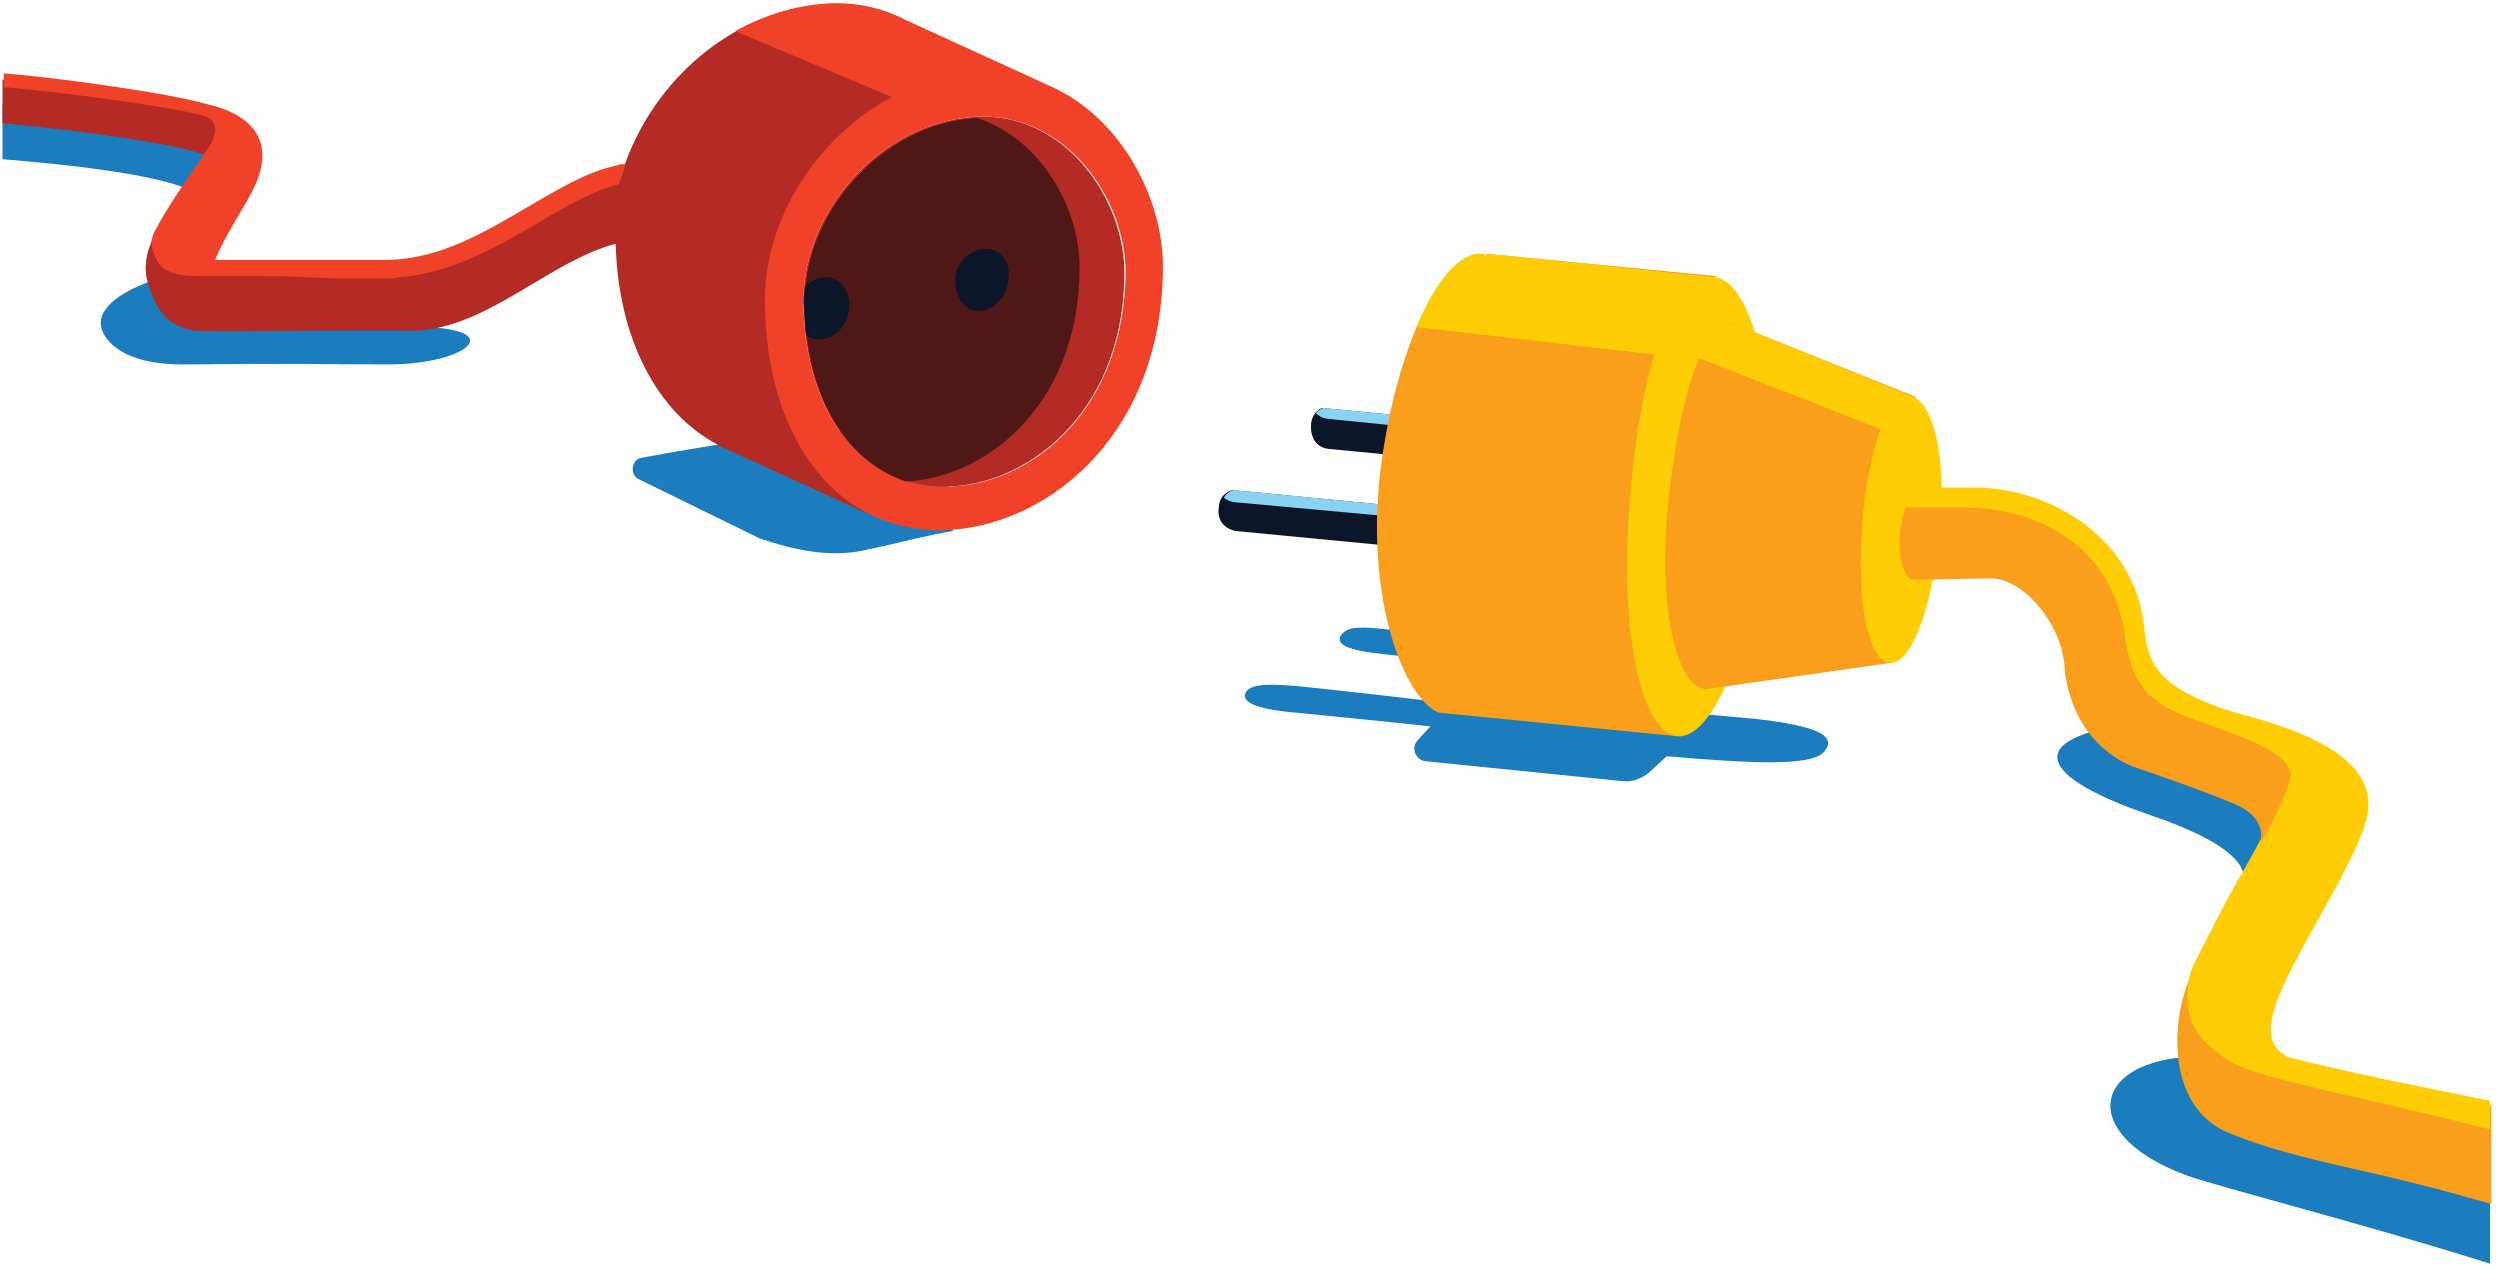 <svg xmlns="http://www.w3.org/2000/svg" viewBox="0 0 201 102"><g fill="none" fill-rule="evenodd"><path fill="#1B7DBE" d="M32.1 26.3c-2.2.1-4.9-.3-7.6-.9-1.8.2-3.5.3-5.3.3-2.5 0-5.4-.2-6.4-2.8-.1-.2-.1-.3-.1-.5-2.1.7-4.6 1.9-4.6 3.6 0 1.1 1.5 3.4 6.9 3.3 9-.1 10.4 0 16.2 0 6.8 0 10.2-3.3.9-3zM19.3 10.4L.2 8.4v4.4c4.9.4 12.7 1.2 15.3 2.6 4 2 3.8-5 3.8-5z"/><path fill="#B42B25" d="M18.1 8.9C16.8 7.9 3 6.4 3 6.4H.2v3.5c8.2.8 17.3 2.1 17.7 3.4.4-1.1 1-3.7.2-4.4z"/><path fill="#1B7DBE" d="M122.1 51.8c-2.1-.3-6.5-.8-10.6-1.2-1.9-.2-3.2-.3-3.7.5-.4.7.5 1.2 3.5 1.5 4.4.5 12.1 1.2 14.9 1.5 3 .3-3.1-2-4.1-2.3zm78.1 41.8c-5.7-.8-13-1.7-15.4-3-3.7-1.9-6.1-2.3-6.1-5.6-10.4-.8-12.4 6-2.9 9.5 2.8 1 14.3 3.9 24.4 7.1v-8z"/><path fill="#F99F1B" d="M200.2 88.9c-7.7-1.7-16.9-3.7-19.1-4.9-3.7-1.9-4.4-3.3-4.4-6.5-2 2.8-3.1 11.1 2.3 13.5 4.4 1.9 10.3 2.9 15 4.1 2 .5 4.2 1.1 6.3 1.7v-7.9h-.1z"/><path fill="#1B7DBE" d="M67.4 34.6c-2.4-.1-11.5 1.4-15.8 2.2-.8.1-1 1.3-.3 1.7l9.8 4.8c2.7.9 5.4 1.5 8.1 1 3.4-.7 5.4-1.3 7.4-1.6-.1-.1 1.9-7.8-9.2-8.1zm107.9 27.2c-2-.7-3.4-1.5-4.3-2.9-.4-.2-.8-.3-1.1-.5-7.5 1.5-4.9 4.4 2.6 7 4.4 1.5 6.4 2.7 7.4 3.9 1.1 1.3.3 3.5.3 3.5s2.2-3.7 2.9-5.8c.6-2.3-3.1-3.5-7.8-5.2zm-34.1-4c-2.4-.2-8.9-.8-8.9-.8s-1.1.3-2.4.7l-10.8-.4-2.1-.7c-2.4-.3-7.6-.9-12.3-1.4-2.2-.2-4-.3-4.5.4-.5.8.6 1.4 4 1.7 3 .3 7.2.7 10.8 1.1l-1 1.1c-.6.6-.2 1.6.6 1.7l15.8 1.6c.8.1 1.6-.2 2.2-.7l1.4-1.3c6.9.6 11.5.8 12.6-.3 1.4-1.5-1.2-2.2-5.4-2.7z"/><path fill="#B42B25" d="M90.4 21.9c0 10.7-7.1 16.7-13.7 17.2-7.2.5-12.1-5.8-12.1-15 0-7 6.1-14.2 13.7-14.7 7.3-.5 12.1 6.6 12.1 12.5z"/><path fill="#B42B25" d="M72.8 1.7C70.9.7 68.6.2 66.2.4c-7.8.5-14.3 6.8-16.3 13.9-5.8 1.5-15 7.5-17.2 7.4-.6 0-2-.1-3.6-.1-5.4-.1-10.7.1-13.2.1-4.3 0-3.2-3.2-3.2-3.2s-1.5 2-.8 4.3c.5 1.6 1.3 3.6 4 3.8 2.7.1 13.2-.1 17.1 0 6 0 11.1-5.6 16.5-7 .2 7.6 3.3 13.5 8.1 16.1l.3.2c.2.1.5.2.7.3l11.8 5.4c-5.4-2.5-8.8-9-8.8-17.4 0-8.7 7.5-17.6 16.9-18.2 2.3-.2 4.4.3 6.2 1.1L72.8 1.7z"/><path fill="#EF4228" d="M49.6 13.3c-2.4.5-4.7 1.9-7.1 3.3-3.6 2.1-7.2 4.3-11.6 4.3H17.3c.7-1.8 2.3-4.2 2.8-5.2 2.2-3.9.6-6.4-3.4-7.3C13.8 7.5 4.3 6.2.3 5.9V7C6 7.5 16 8.9 16.8 9.5c.3.2.5.5.5.9 0 .2 0 .3-.1.5 0 .1-.1.2-.1.4-.5 1-3 4.2-4.5 7-.4.7-.7 1.3 0 2.6.4.9 1.6 1.3 3.2 1.3H21c3.9 0 4.3.2 7.7.2h2.2s1.1 0 1.1-.1c4.3-.3 8-2.5 11.3-4.4 2.3-1.4 4.5-2.6 6.5-3.1.1-.5.3-1.1.5-1.6-.3 0-.5 0-.7.1zm35-6.3L72.8 1.6C70.9.6 68.6.1 66.2.3c-2.5.2-4.9 1-7.1 2.2l12.6 5.3c-6 3.2-10.2 9.8-10.2 16.3 0 11.3 6 19.1 15 18.5 8.2-.6 17-8 17-21.2 0-5.5-3.4-11.9-8.9-14.4zm-7.9 32.1c-7.2.5-12.1-5.8-12.1-15 0-7 6.1-14.2 13.7-14.7 7.4-.5 12.2 6.6 12.2 12.5-.1 10.8-7.2 16.8-13.8 17.2z"/><path fill="#4F1817" d="M86.8 21.5c0-4.8-3.1-10.3-8.2-12h-.2c-7.6.5-13.7 7.7-13.7 14.7 0 7.3 3.1 12.8 8.1 14.5h.3c6.6-.5 13.7-6.5 13.7-17.2z"/><path fill="#0D1629" d="M113.5 40.8l-14.4-1.4s-1 .2-1.1 1.3c-.3 1.8 1.4 2 1.4 2l14.6 1.4-.5-3.3z"/><path fill="#89D2F2" d="M113.7 41.7l-.1-.9-14.4-1.4s-.5.1-.8.6c.4.4 1.1.4 1.1.4l14.2 1.3z"/><path fill="#0D1629" d="M120.7 34.2l-14.4-1.4s-.9.3-.9 1.5c0 1.8 1.5 1.8 1.5 1.8l14.6 1.4-.8-3.3z"/><path fill="#89D2F2" d="M121 35.1l-.2-.9-14.4-1.4s-.3.1-.6.4c.4.5 1.2.5 1.2.5l14 1.4z"/><path fill="#F99F1B" d="M119.5 20.4v.1c-.2 0-.3-.1-.5-.1-3 0-6.7 7.2-8 17.3-1.3 10.6 2 18.6 4.7 19.6l19.2 1.9 3.1-37-18.5-1.8z"/><path fill="#FFCD05" d="M138 22.3l-18.5-1.9v.1c-.2 0-.3-.1-.5-.1-1.7 0-3.6 2.2-5.1 5.9l19.1 2.2c-.9 3-1.6 7-2 12.2-.8 10.2 1 18.5 4 18.5s6.1-8.3 7-18.5c.9-10.3-1.2-17.8-4-18.4z"/><path fill="#F99F1B" d="M139.3 26c-2.4 0-4.3 5.9-5.2 14.7-.8 8.1.7 14.7 3.1 14.7l14.8-2.1 2-21.4-14.7-5.9z"/><path fill="#FFCD05" d="M154 32l-.2-.1-14.5-5.9c-1 0-1.9 1-2.7 2.8l14.6 5.7c-.7 1.9-1.3 4.7-1.5 8.1-.4 5.9.5 10.7 2.3 10.7 1.8 0 3.4-4.8 4-10.7.5-5.6-.5-9.8-2-10.6z"/><path fill="#FFCD05" d="M200.2 88.5c-5-1-12-2.4-16.2-3.5-2.1-1-1.6-3.2-.3-6 2.1-4.5 6.4-10.9 6.7-13.9.5-4.9-7.3-6.9-11-7.9-5.8-1.9-6.7-3.7-7-6.7-.7-7.2-7.4-11.1-13.2-11.3h-5c-.4-.1-.8.5-1.2 1.5 1.2 3.5 3.9 1.4 4.9 1.4 4.4 0 9.3 1.3 11.4 6.7l-3.3-1.7v.1c.2 2.3.4 4.7 1.3 6.8.2.9.4 1.7.6 2.6.4 1.2 1.3 1.7 2.3 1.7 1.4 1.6 3.1 3 5.1 3.6 1.2.4 3.1 0 4.6-.7 2.1.6 3.9 1.1 3.8 1.6-.5 2.1-1.9 4.7-3.5 7.5-1.3 2.2-2.3 4.3-3.5 6.6-.5.9-.8 1.8-.8 2.5-.4 2.7 1.1 4.7 3.9 6.2 2.4 1.2 11 2.8 20.4 5.2v-2.3z"/><path fill="#F99F1B" d="M176.3 57.8c-2.6-.9-4.1-2-4.9-4.2-.1-.1-.1-.3-.1-.4-.2-.7-.4-1.4-.5-2.3-1.2-7.9-8.2-10.1-12.8-10.1h-4.8c-.6 1.7-.8 4.5.4 5.8 3.3 0 4.9-.1 6.5-.1 2.5 0 5.7 3.6 5.9 7.2v.2c.8 6.4 5.7 7.8 5.7 7.8s7 2.4 8.5 3.2c2.2 1.2 1.5 3 1.5 3s1.7-2.9 2.4-5.1c.6-2.1-3.1-3.3-7.8-5z"/><path fill="#0D1629" d="M64.8 26.9c.3.3.7.4 1.2.4 1.1-.1 2.3-1.1 2.3-2.9 0-1-.8-2.2-2-2.1-.6 0-1.1.3-1.6.8 0 .4-.1.7-.1 1.1.1.9.1 1.8.2 2.7zM79.1 20c-1.3.1-2.3 1.3-2.3 2.5 0 1.5.8 2.6 2 2.5 1.1-.1 2.3-1.1 2.3-2.9.1-1-.7-2.2-2-2.1z"/></g></svg>